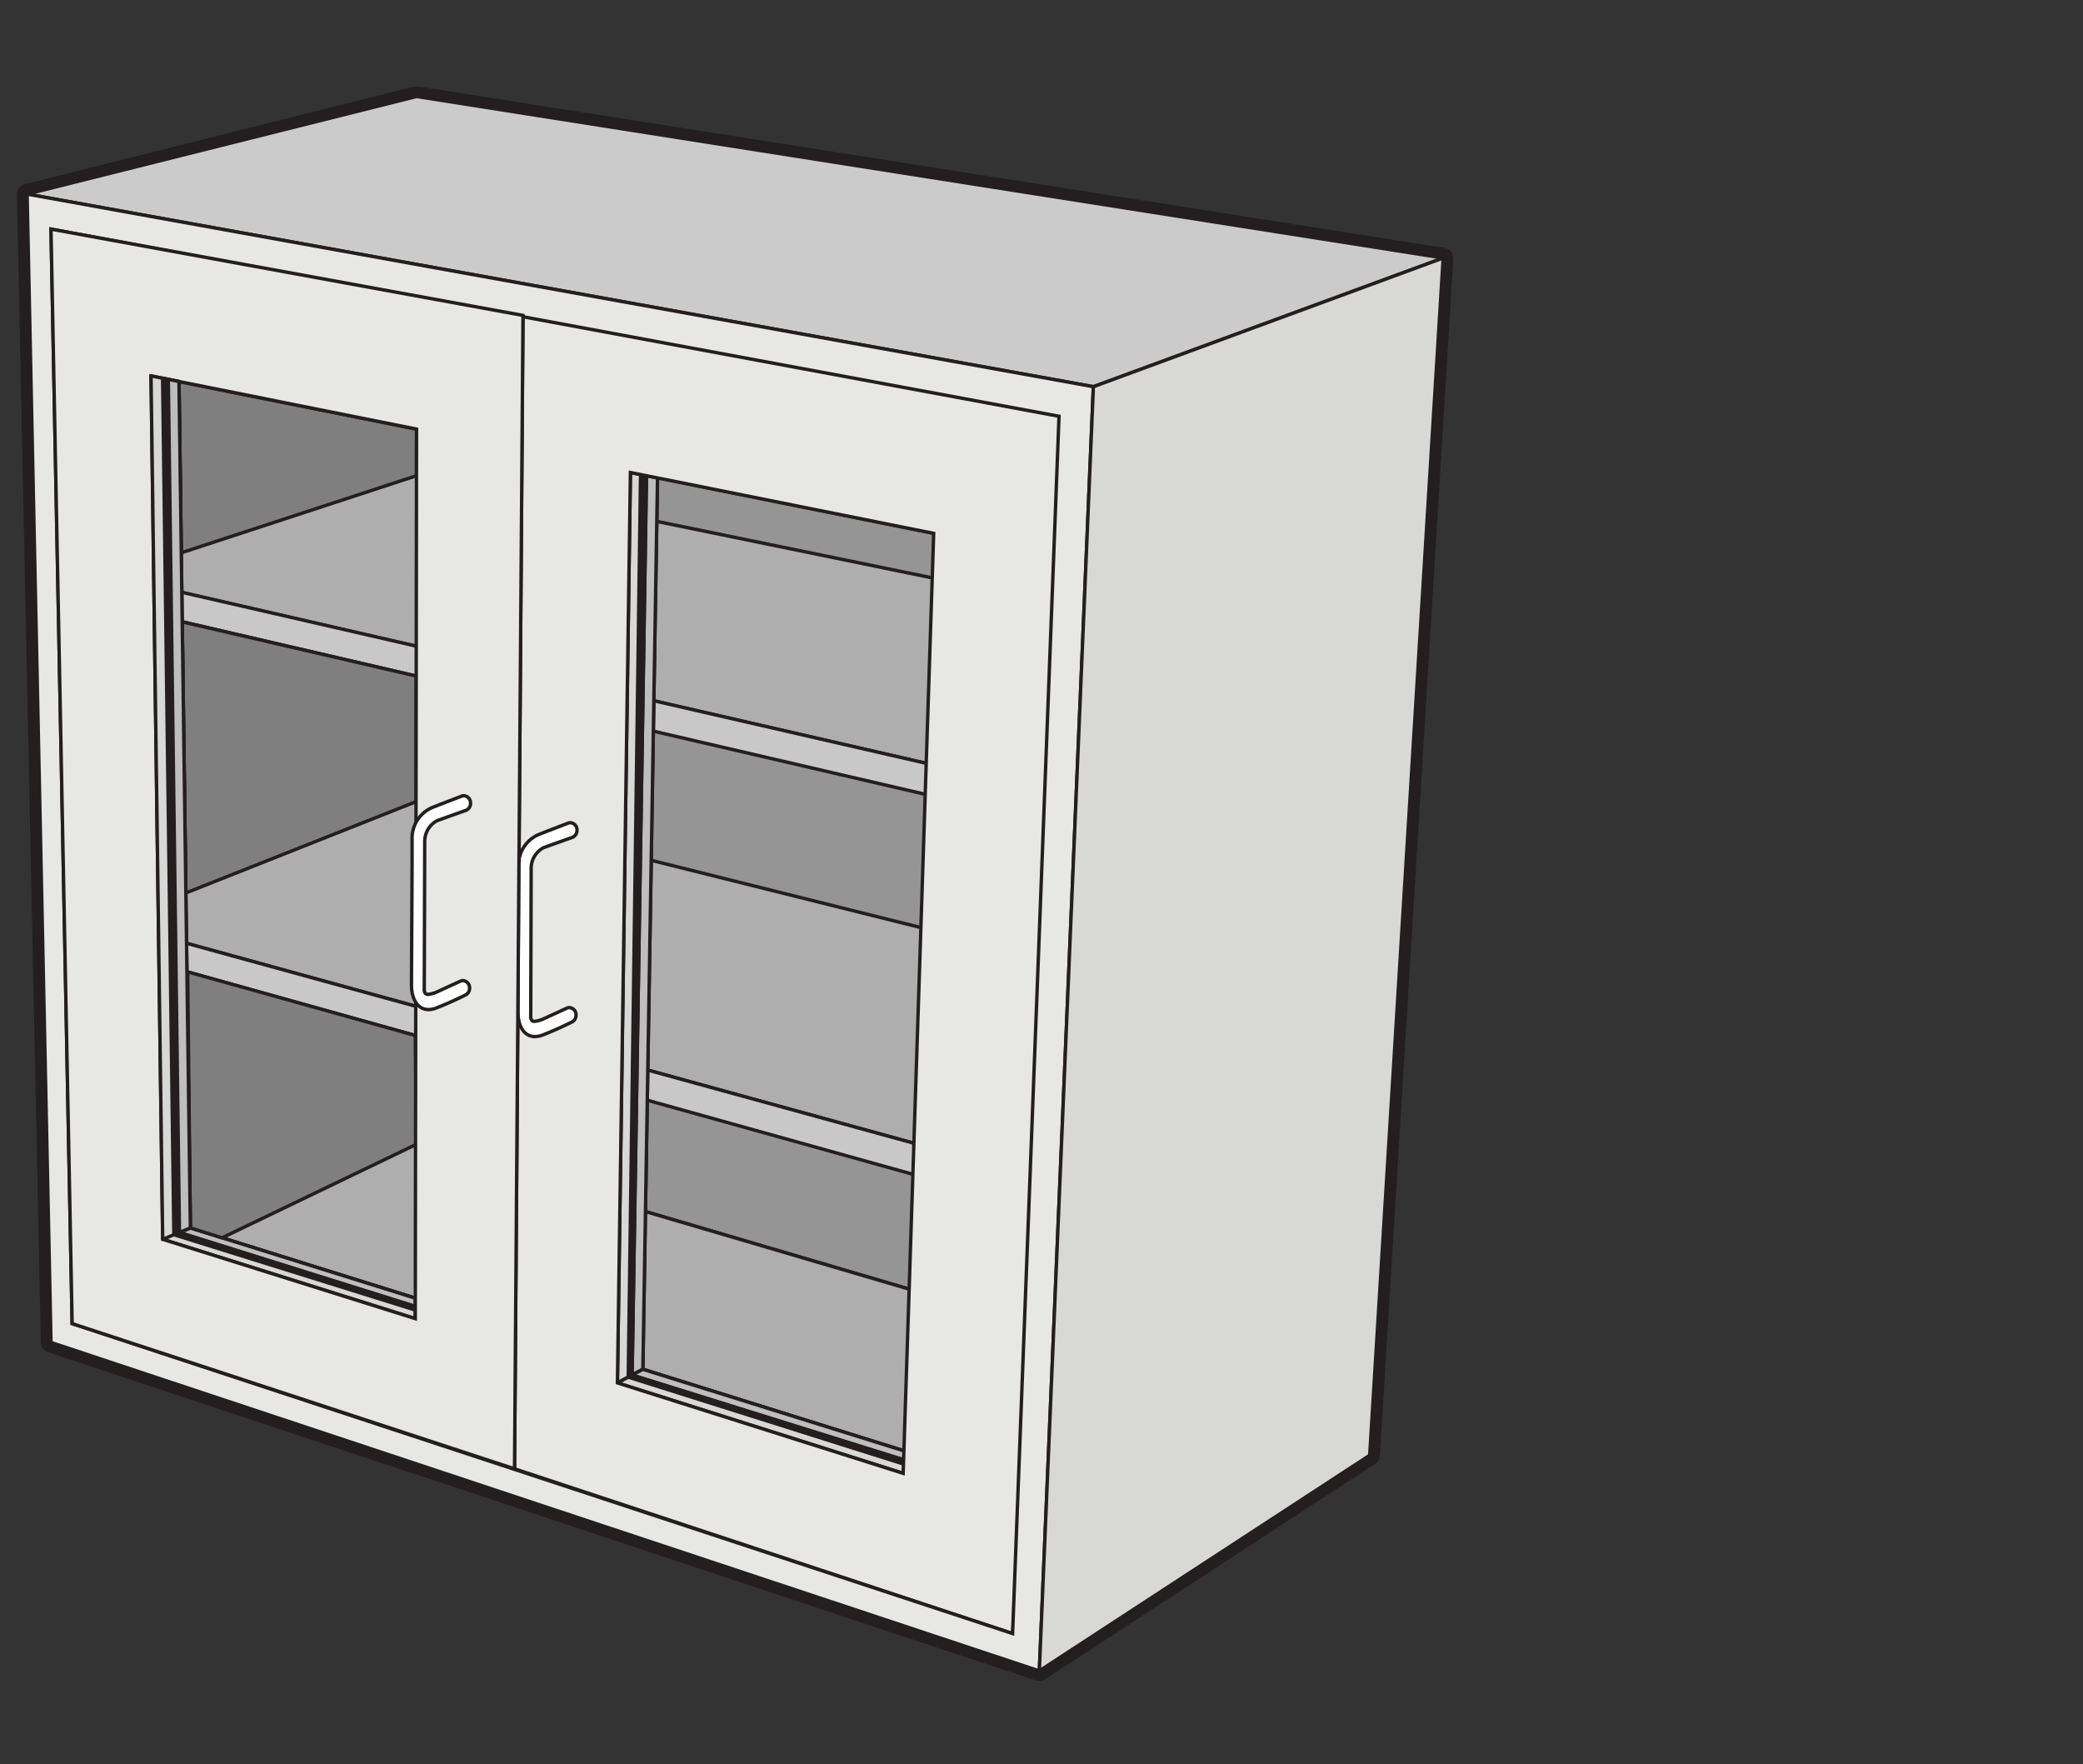 <svg id="Layer_1" data-name="Layer 1" xmlns="http://www.w3.org/2000/svg" viewBox="0 0 307 260">
  <rect x="0" y="0" width="307" height="260" fill="#333333" stroke="none"/>
  <defs>
    <style>
      .cls-1 {
        fill: #959595;
      }

      .cls-2 {
        fill: #231f20;
      }

      .cls-3 {
        fill: #aeaeaf;
      }

      .cls-4 {
        fill: #c8c8c8;
      }

      .cls-5 {
        fill: #cccbcb;
      }

      .cls-6 {
        fill: #d8d8d7;
      }

      .cls-7 {
        fill: #bfbebe;
      }

      .cls-8 {
        fill: #807f7f;
      }

      .cls-9 {
        fill: #e7e7e6;
      }

      .cls-10 {
        fill: #fff;
      }
    </style>
  </defs>
  <title>Teclab Wall Cabinet 3030</title>
  <g>
    <g>
      <polygon class="cls-1" points="36.106 58.175 36.856 161.406 165.327 199.204 169.833 85.071 36.106 58.175"/>
      <path class="cls-2" d="M165.327,199.454a.25.25,0,0,1-.071-.01L36.785,161.646a.249.249,0,0,1-.179-.238l-.75-103.231a.25.25,0,0,1,.3-.247L169.881,84.826a.25.25,0,0,1,.2.255l-4.506,114.133a.249.249,0,0,1-.249.24ZM37.104,161.219,165.089,198.874l4.484-113.6L36.358,58.48Z"/>
    </g>
    <g>
      <polygon class="cls-3" points="36.856 161.406 7.512 174.544 175.518 227.027 184.96 204.981 36.856 161.406"/>
      <path class="cls-2" d="M175.518,227.277a.245.245,0,0,1-.074-.012L7.438,174.783a.25.25,0,0,1-.027-.467l29.343-13.139a.251.251,0,0,1,.173-.011l148.106,43.575a.25.25,0,0,1,.159.338l-9.443,22.047A.25.25,0,0,1,175.518,227.277ZM8.217,174.503l167.16,52.219,9.243-21.58-147.747-43.47Z"/>
    </g>
    <g>
      <polygon class="cls-3" points="36.497 111.952 13.416 120.488 13.184 135.081 186.192 182.642 188.004 149.743 36.497 111.952"/>
      <path class="cls-2" d="M186.192,182.892a.233.233,0,0,1-.066-.009l-173.007-47.56a.252.252,0,0,1-.185-.245l.232-14.593a.251.251,0,0,1,.164-.231l23.08-8.536a.249.249,0,0,1,.147-.008l151.508,37.791a.25.25,0,0,1,.189.256l-1.812,32.899a.251.251,0,0,1-.104.189A.247.247,0,0,1,186.192,182.892Zm-172.754-48,172.522,47.427,1.784-32.383L36.511,112.213l-22.848,8.45Z"/>
    </g>
    <g>
      <polygon class="cls-4" points="13.184 135.081 11.991 138.878 185.93 187.391 186.192 182.642 13.184 135.081"/>
      <path class="cls-2" d="M185.93,187.641a.245.245,0,0,1-.067-.009L11.923,139.119a.25.25,0,0,1-.171-.316l1.193-3.797a.25.25,0,0,1,.305-.166l173.008,47.562a.25.25,0,0,1,.183.254l-.262,4.749a.25.25,0,0,1-.105.189A.244.244,0,0,1,185.93,187.641ZM12.306,138.707l173.392,48.36.233-4.237-172.58-47.444Z"/>
    </g>
    <g>
      <polygon class="cls-3" points="36.151 64.402 12.729 71.578 11.991 83.923 189.387 124.644 190.958 96.148 36.151 64.402"/>
      <path class="cls-2" d="M189.387,124.894a.24.24,0,0,1-.056-.006L11.935,84.166a.251.251,0,0,1-.194-.258l.738-12.345a.252.252,0,0,1,.177-.225l23.422-7.176a.267.267,0,0,1,.124-.006L191.008,95.902a.251.251,0,0,1,.199.259l-1.57,28.496a.251.251,0,0,1-.25.236ZM12.252,83.727l176.902,40.607,1.542-27.984L36.164,64.66,12.968,71.767Z"/>
    </g>
    <g>
      <polygon class="cls-4" points="9.786 83.378 10.133 87.741 189.13 129.314 189.387 124.644 9.786 83.378"/>
      <path class="cls-2" d="M189.13,129.564a.28.28,0,0,1-.057-.006L10.077,87.984a.25.25,0,0,1-.192-.224l-.348-4.363a.25.25,0,0,1,.085-.209.254.254,0,0,1,.22-.054L189.444,124.4a.25.25,0,0,1,.193.257l-.257,4.67a.253.253,0,0,1-.1.186A.249.249,0,0,1,189.13,129.564ZM10.368,87.539,188.897,129.003l.23-4.163L10.062,83.698Z"/>
    </g>
    <path class="cls-2" d="M153.18,247.749a1.512,1.512,0,0,1-.473-.076L7.043,199.266a1.499,1.499,0,0,1-1.026-1.392L2.496,28.634a1.501,1.501,0,0,1,1.136-1.486L61.029,12.764a1.493,1.493,0,0,1,.598-.026L212.933,36.539a1.499,1.499,0,0,1,1.264,1.574L203.37,214.56a1.499,1.499,0,0,1-.678,1.164L154,247.505A1.496,1.496,0,0,1,153.18,247.749ZM8.994,196.753l143.973,47.845,47.455-30.973L211.12,39.29,61.462,15.748,5.52,29.768Z"/>
    <g>
      <polygon class="cls-5" points="61.393 14.219 3.996 28.603 161.147 56.988 212.7 38.021 61.393 14.219"/>
      <path class="cls-2" d="M161.169,57.246l-.067-.012L3.951,28.849,3.935,28.36,61.381,13.964l.051.008L212.739,37.773l.048.481ZM5.182,28.564l155.942,28.167L211.71,38.118,61.405,14.474Z"/>
    </g>
    <g>
      <polygon class="cls-6" points="92.914 69.636 90.998 203.802 94.748 201.802 96.905 70.433 92.914 69.636"/>
      <path class="cls-2" d="M90.998,204.052a.249.249,0,0,1-.25-.253l1.916-134.167a.251.251,0,0,1,.3-.241l3.99.797a.25.25,0,0,1,.201.249l-2.157,131.37a.251.251,0,0,1-.133.216l-3.75,2A.25.25,0,0,1,90.998,204.052ZM93.16,69.94,91.254,203.382,94.5,201.651,96.651,70.637Z"/>
    </g>
    <g>
      <polygon class="cls-7" points="96.905 70.433 95.282 70.108 93.163 202.648 94.748 201.802 96.905 70.433"/>
      <path class="cls-2" d="M93.163,202.898a.251.251,0,0,1-.25-.254L95.032,70.105a.248.248,0,0,1,.093-.19.253.253,0,0,1,.206-.051l1.623.324a.25.25,0,0,1,.201.249l-2.157,131.37a.251.251,0,0,1-.133.216l-1.584.845A.252.252,0,0,1,93.163,202.898ZM95.527,70.412l-2.107,131.815,1.08-.576L96.651,70.637Z"/>
    </g>
    <g>
      <polygon class="cls-2" points="94.406 69.934 95.282 70.108 93.163 202.648 92.593 202.951 94.406 69.934"/>
      <path class="cls-2" d="M92.593,203.201a.25.25,0,0,1-.25-.253L94.156,69.93a.25.25,0,0,1,.3-.242l.875.175a.249.249,0,0,1,.201.249L93.413,202.651a.25.25,0,0,1-.132.217l-.569.304A.253.253,0,0,1,92.593,203.201ZM94.652,70.237,92.849,202.531l.066-.035L95.029,70.312Z"/>
    </g>
    <g>
      <polygon class="cls-6" points="90.998 203.802 174.003 230.074 177.291 227.581 94.748 201.802 90.998 203.802"/>
      <path class="cls-2" d="M174.004,230.324a.247.247,0,0,1-.075-.012L90.921,204.041a.25.25,0,0,1-.042-.459l3.75-2a.25.25,0,0,1,.192-.018l82.543,25.779a.249.249,0,0,1,.076.438l-3.286,2.493A.249.249,0,0,1,174.004,230.324Zm-82.364-26.58,82.316,26.053,2.797-2.122-81.98-25.602Z"/>
    </g>
    <g>
      <polygon class="cls-7" points="94.748 201.802 93.163 202.648 174.594 228.06 175.518 227.027 94.748 201.802"/>
      <path class="cls-2" d="M174.594,228.31a.245.245,0,0,1-.074-.011L93.088,202.886a.25.25,0,0,1-.043-.459l1.584-.845a.249.249,0,0,1,.192-.018l80.77,25.226a.25.25,0,0,1,.112.405l-.924,1.032A.25.25,0,0,1,174.594,228.31ZM93.808,202.587l80.707,25.186.558-.623-80.3-25.078Z"/>
    </g>
    <g>
      <polygon class="cls-2" points="92.593 202.951 93.163 202.648 177.875 229.084 176.855 229.554 92.593 202.951"/>
      <path class="cls-2" d="M176.855,229.804a.247.247,0,0,1-.075-.012L92.518,203.19a.25.25,0,0,1-.042-.459l.569-.304a.249.249,0,0,1,.191-.018L177.95,228.845a.25.25,0,0,1,.03.466l-1.02.47A.251.251,0,0,1,176.855,229.804ZM104.315,206.39l72.523,22.896.342-.157Z"/>
    </g>
    <g>
      <polygon class="cls-6" points="11.991 178.877 61.207 194.334 61.211 191.322 8.606 174.886 11.991 178.877"/>
      <path class="cls-2" d="M61.207,194.583a.251.251,0,0,1-.075-.011L11.916,179.116a.252.252,0,0,1-.115-.077l-3.385-3.991a.25.25,0,0,1,.266-.4L61.286,191.084a.249.249,0,0,1,.176.238l-.005,3.012a.249.249,0,0,1-.25.25ZM12.134,178.661l48.823,15.333.003-2.487L9.354,175.382Z"/>
    </g>
    <g>
      <polygon class="cls-7" points="12.793 176.194 11.991 177.109 61.209 192.537 61.211 191.322 12.793 176.194"/>
      <path class="cls-2" d="M61.209,192.787a.246.246,0,0,1-.075-.011L11.916,177.348a.249.249,0,0,1-.112-.403l.803-.915a.249.249,0,0,1,.263-.073l48.417,15.128a.25.25,0,0,1,.176.239l-.002,1.214a.25.25,0,0,1-.25.25ZM12.432,176.985l48.527,15.211.001-.69L12.875,176.481Z"/>
    </g>
    <g>
      <polygon class="cls-2" points="8.606 176.652 9.073 176.194 61.209 192.537 61.209 193.07 8.606 176.652"/>
      <path class="cls-2" d="M61.209,193.32a.241.241,0,0,1-.074-.012L8.532,176.891a.249.249,0,0,1-.101-.417l.466-.458a.25.25,0,0,1,.25-.059l52.137,16.342a.251.251,0,0,1,.176.239l-.001.533a.248.248,0,0,1-.103.201A.245.245,0,0,1,61.209,193.32ZM9.08,176.538l51.879,16.192v-.01L9.141,176.477Z"/>
    </g>
    <g>
      <polygon class="cls-8" points="27.657 143.227 28.058 180.963 32.726 182.422 61.393 168.626 61.209 152.606 27.657 143.227"/>
      <path class="cls-2" d="M32.726,182.672a.246.246,0,0,1-.074-.012l-4.669-1.458a.249.249,0,0,1-.175-.236L27.407,143.23a.25.25,0,0,1,.317-.243l33.553,9.378a.251.251,0,0,1,.183.238l.184,16.02a.249.249,0,0,1-.142.228l-28.667,13.797A.255.255,0,0,1,32.726,182.672Zm-4.42-1.893,4.4,1.375,28.435-13.685-.18-15.673L27.91,143.558Z"/>
    </g>
    <g>
      <polygon class="cls-8" points="61.393 63.24 26.379 56.227 26.718 81.468 61.383 70.108 61.393 63.24"/>
      <path class="cls-2" d="M26.718,81.718a.246.246,0,0,1-.144-.047.25.25,0,0,1-.105-.2L26.129,56.23a.252.252,0,0,1,.09-.196.255.255,0,0,1,.209-.053l35.014,7.014a.25.25,0,0,1,.201.245l-.01,6.868a.249.249,0,0,1-.172.237L26.796,81.705A.237.237,0,0,1,26.718,81.718Zm-.085-25.186.331,24.592,34.169-11.197.01-6.482Z"/>
    </g>
    <g>
      <polygon class="cls-8" points="61.341 99.634 26.856 91.645 27.393 131.595 61.315 118.143 61.341 99.634"/>
      <path class="cls-2" d="M27.393,131.845a.246.246,0,0,1-.139-.043.252.252,0,0,1-.111-.204L26.606,91.648a.25.25,0,0,1,.093-.198.254.254,0,0,1,.213-.049L61.398,99.39a.25.25,0,0,1,.193.244l-.026,18.509a.251.251,0,0,1-.157.232L27.486,131.828A.255.255,0,0,1,27.393,131.845ZM27.11,91.96l.528,39.269L61.065,117.973l.026-18.14Z"/>
    </g>
    <g>
      <path class="cls-9" d="M160.927,62.195,149.24,240.743,75.832,216.466,77.079,46.482Zm-68.014,7.44-1.916,134.167,42.114,13.329L137.61,78.605Z"/>
      <path class="cls-2" d="M149.468,241.082,75.581,216.646l1.25-170.464.294.056L161.192,61.99l-.015.222ZM76.084,216.286l72.928,24.119L160.664,62.4,77.326,46.783Zm57.267,1.184L90.745,203.984,92.668,69.332l45.198,9.07ZM91.25,203.62l41.623,13.173,4.481-137.985L93.16,69.94Z"/>
    </g>
    <g>
      <path class="cls-10" d="M80.136,150.137c-1.317.534-1.92.602-1.916-.37.007-1.95.064-20.298.064-21.799a3.463,3.463,0,0,1,1.777-3.022c1.486-.549,4.309-1.546,4.309-1.546a1.103,1.103,0,0,0,.669-1.048,1.049,1.049,0,0,0-.982-1.106.88.88,0,0,0-.383.087s-2.704,1.023-4.331,1.675a4.89,4.89,0,0,0-2.921,4.614c.031,2.261-.086,19.006-.086,21.537,0,2.397,1.279,4.29,3.671,3.363,2.149-.833,4.222-1.876,4.222-1.876A1.103,1.103,0,0,0,84.898,149.6a1.05,1.05,0,0,0-.983-1.106.888.888,0,0,0-.383.087Z"/>
      <path class="cls-2" d="M78.841,153.014c-1.647,0-2.755-1.548-2.755-3.853,0-.914.015-3.683.033-6.954.032-5.853.072-13.138.053-14.58a5.172,5.172,0,0,1,3.078-4.85c1.61-.645,4.308-1.667,4.335-1.677a1.1,1.1,0,0,1,.472-.103,1.3,1.3,0,0,1,1.232,1.356,1.352,1.352,0,0,1-.831,1.282c-.005.002-2.825.998-4.31,1.547a3.213,3.213,0,0,0-1.614,2.787c0,1.492-.057,19.634-.064,21.8-.001.281.055.396.101.443.016.015.061.061.214.061a4.28,4.28,0,0,0,1.257-.368l3.387-1.551a1.118,1.118,0,0,1,.486-.11A1.3,1.3,0,0,1,85.148,149.6a1.352,1.352,0,0,1-.831,1.282c.003,0-2.083,1.047-4.22,1.875A3.484,3.484,0,0,1,78.841,153.014Zm5.216-31.517a.631.631,0,0,0-.275.063c-.046.018-2.739,1.038-4.345,1.682a4.662,4.662,0,0,0-2.765,4.379c.02,1.446-.02,8.734-.053,14.589-.019,3.269-.033,6.037-.033,6.951,0,1.547.591,3.353,2.255,3.353a3.009,3.009,0,0,0,1.075-.223c2.113-.819,4.179-1.856,4.2-1.866a.861.861,0,0,0,.531-.825.803.803,0,0,0-.733-.856.634.634,0,0,0-.274.063l-3.4,1.557a4.213,4.213,0,0,1-1.455.409.768.768,0,0,1-.567-.208,1.079,1.079,0,0,1-.247-.798c.008-2.166.064-20.307.064-21.798a3.726,3.726,0,0,1,1.941-3.256c1.486-.55,4.312-1.548,4.312-1.548a.851.851,0,0,0,.502-.812A.802.802,0,0,0,84.057,121.497Z"/>
    </g>
    <g>
      <path class="cls-9" d="M161.147,56.988,153.18,246.249,7.516,197.842,3.996,28.603ZM7.516,33.767l3.118,161.298L149.24,240.743l6.843-179.397Z"/>
      <path class="cls-2" d="M153.416,246.591l-.315-.104L7.27,198.024,3.739,28.303l.301.054L161.406,56.781ZM7.762,197.661l145.182,48.247,7.944-188.712L4.252,28.903Zm141.715,43.424-.315-.104L10.388,195.246,7.26,33.465l.302.056L156.34,61.141l-.008.216ZM10.88,194.883l138.122,45.519,6.821-178.849L7.772,34.068Z"/>
    </g>
    <g>
      <path class="cls-9" d="M77.079,46.482,75.832,216.466,10.634,195.065,7.516,33.767ZM22.26,55.401l1.718,127.241,37.228,11.691L61.393,63.24Z"/>
      <path class="cls-2" d="M76.08,216.81,10.387,195.247,7.26,33.466l.301.055L77.33,46.274l-.001.21ZM10.88,194.882l64.704,21.239L76.827,46.691,7.772,34.068Zm50.576-.208L23.731,182.826l-1.725-127.73,39.637,7.939v.205ZM24.226,182.458l36.731,11.535.185-130.548L22.515,55.707Z"/>
    </g>
    <g>
      <path class="cls-10" d="M64.446,146.159c-1.317.534-1.92.602-1.916-.37.008-1.95.065-20.298.065-21.799a3.462,3.462,0,0,1,1.778-3.022c1.485-.549,4.308-1.546,4.308-1.546a1.102,1.102,0,0,0,.67-1.048,1.05,1.05,0,0,0-.983-1.106.884.884,0,0,0-.383.087s-2.704,1.023-4.33,1.675a4.888,4.888,0,0,0-2.922,4.614c.031,2.261-.086,19.006-.086,21.537,0,2.397,1.279,4.29,3.671,3.363,2.15-.833,4.222-1.876,4.222-1.876a1.103,1.103,0,0,0,.669-1.048,1.049,1.049,0,0,0-.982-1.106.882.882,0,0,0-.383.087Z"/>
      <path class="cls-2" d="M63.151,149.036c-1.647,0-2.755-1.549-2.755-3.853,0-.914.016-3.683.033-6.954.032-5.854.072-13.138.053-14.58a5.175,5.175,0,0,1,3.078-4.85c1.61-.645,4.309-1.667,4.335-1.677a1.1,1.1,0,0,1,.472-.103A1.301,1.301,0,0,1,69.6,118.374a1.352,1.352,0,0,1-.831,1.282c-.006.002-2.825.998-4.31,1.547a3.212,3.212,0,0,0-1.614,2.787c0,1.492-.056,19.634-.065,21.8-.001.281.055.396.102.443.015.016.06.061.213.061a4.291,4.291,0,0,0,1.258-.367l3.386-1.552a1.133,1.133,0,0,1,.487-.11,1.3,1.3,0,0,1,1.232,1.356,1.352,1.352,0,0,1-.831,1.282c.004,0-2.083,1.047-4.219,1.875A3.51,3.51,0,0,1,63.151,149.036Zm5.216-31.517a.641.641,0,0,0-.275.063c-.046.019-2.739,1.039-4.345,1.682a4.661,4.661,0,0,0-2.765,4.378c.02,1.447-.02,8.734-.053,14.589-.018,3.27-.033,6.037-.033,6.951,0,1.547.591,3.353,2.255,3.353a2.996,2.996,0,0,0,1.076-.224c2.113-.818,4.179-1.855,4.199-1.866a.86.86,0,0,0,.531-.824.802.802,0,0,0-.732-.856.631.631,0,0,0-.275.063l-3.4,1.558a4.219,4.219,0,0,1-1.456.408.768.768,0,0,1-.567-.208,1.079,1.079,0,0,1-.247-.798c.009-2.166.065-20.307.065-21.798a3.727,3.727,0,0,1,1.941-3.256c1.487-.55,4.311-1.548,4.311-1.548a.85.85,0,0,0,.503-.812A.803.803,0,0,0,68.367,117.519Z"/>
    </g>
    <g>
      <polygon class="cls-6" points="22.26 55.401 23.978 182.642 28.058 180.963 26.379 56.227 22.26 55.401"/>
      <path class="cls-2" d="M23.978,182.892a.25.25,0,0,1-.25-.247L22.01,55.405a.251.251,0,0,1,.3-.249l4.118.825a.251.251,0,0,1,.201.242L28.308,180.96a.251.251,0,0,1-.155.234l-4.079,1.679A.25.25,0,0,1,23.978,182.892ZM22.515,55.707l1.708,126.564,3.582-1.474L26.131,56.432Z"/>
    </g>
    <g>
      <polygon class="cls-2" points="23.965 55.743 24.809 55.912 26.449 181.641 25.625 181.964 23.965 55.743"/>
      <path class="cls-2" d="M25.625,182.214a.25.25,0,0,1-.25-.247l-1.66-126.222a.249.249,0,0,1,.091-.195.254.254,0,0,1,.208-.053l.844.169a.249.249,0,0,1,.201.242l1.64,125.728a.25.25,0,0,1-.158.235l-.823.324A.247.247,0,0,1,25.625,182.214ZM24.219,56.049,25.871,181.6l.326-.128L24.562,56.117Z"/>
    </g>
    <g>
      <polygon class="cls-7" points="26.379 56.227 24.809 55.912 26.449 181.641 28.058 180.963 26.379 56.227"/>
      <path class="cls-2" d="M26.449,181.891a.251.251,0,0,1-.25-.247L24.559,55.915a.251.251,0,0,1,.299-.248l1.57.314a.251.251,0,0,1,.201.242L28.308,180.96a.252.252,0,0,1-.153.234l-1.609.677A.246.246,0,0,1,26.449,181.891ZM25.063,56.218l1.631,125.048,1.111-.468L26.131,56.432Z"/>
    </g>
    <g>
      <polygon class="cls-6" points="212.7 38.021 201.873 214.469 153.18 246.249 161.147 56.988 212.7 38.021"/>
      <path class="cls-2" d="M152.91,246.724l.02-.485,7.974-189.427,52.069-19.158L202.114,214.609l-.104.068ZM161.39,57.165l-7.94,188.609L201.63,214.328,212.427,38.387Z"/>
    </g>
  </g>
</svg>
